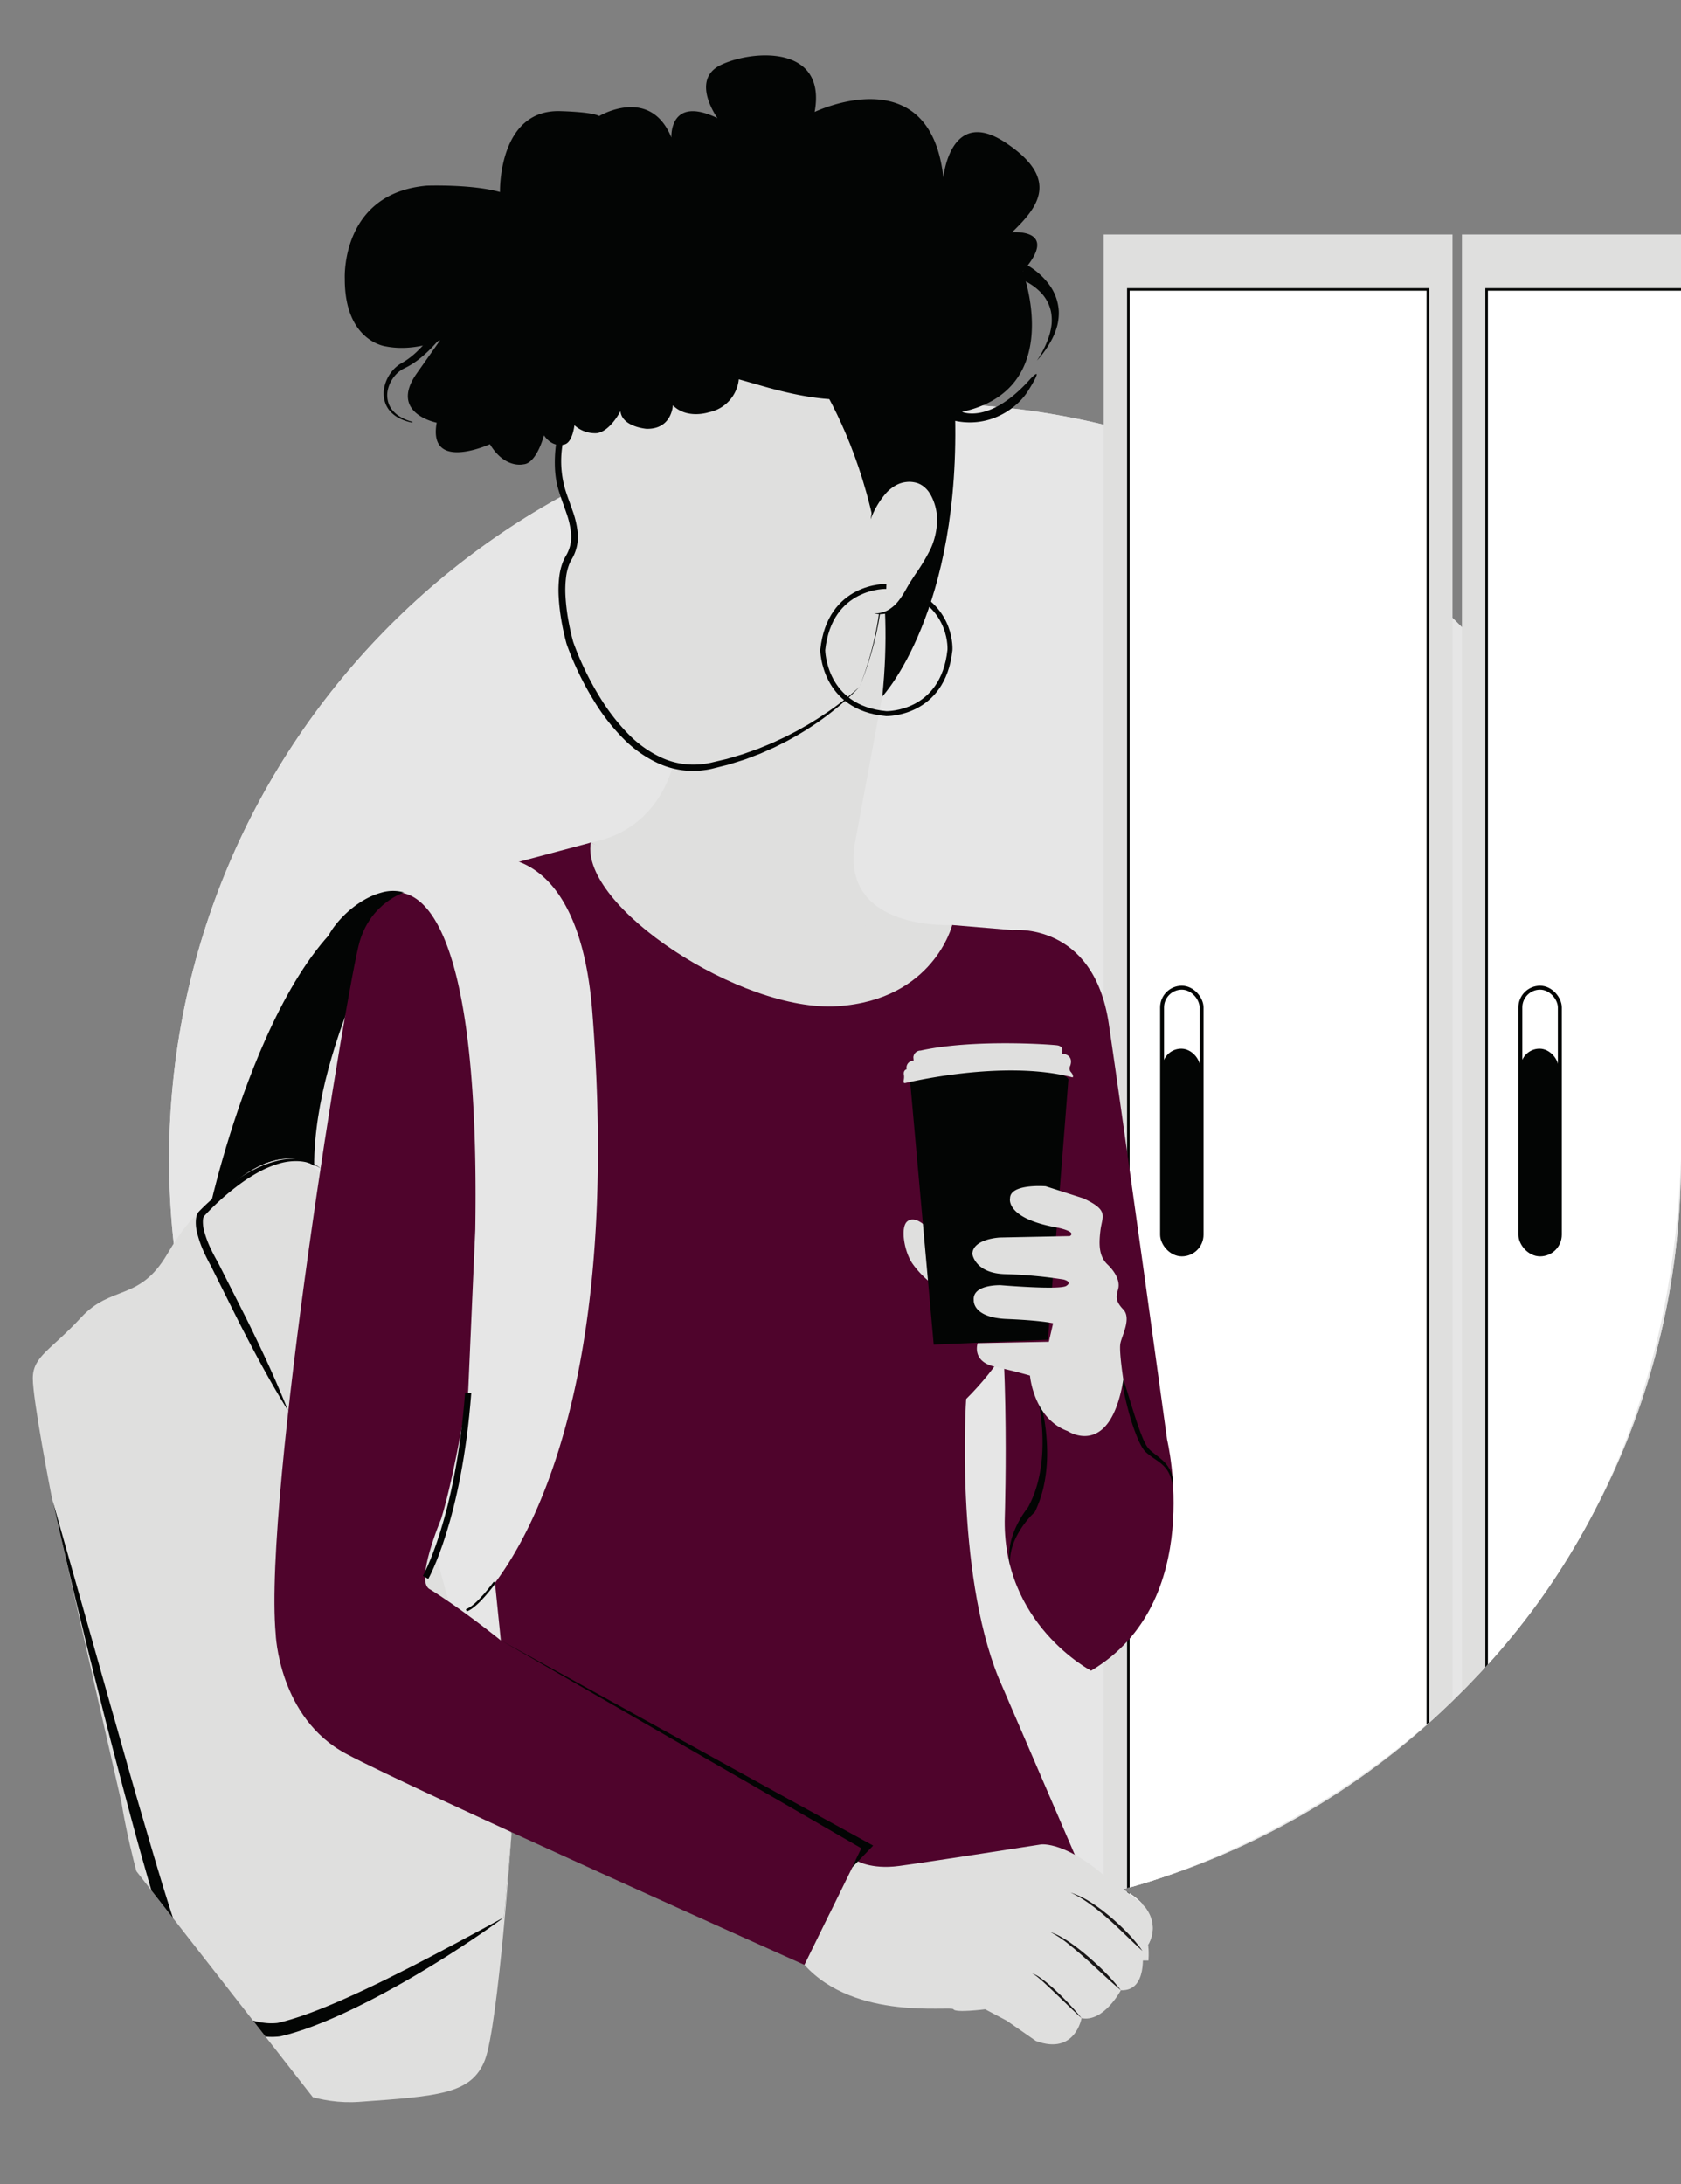 <svg xmlns="http://www.w3.org/2000/svg" xmlns:xlink="http://www.w3.org/1999/xlink" width="520.02" height="675.652" viewBox="0 0 520.02 675.652">
  <rect x="0" y="0" width="520.02" height="675.652" fill="#808080" stroke="none"/>
  <defs>
    <clipPath id="clip-path">
      <path id="Path_4348" data-name="Path 4348" d="M-1455.324-2160.227v-358.667l-419.754,16.642-100.266,376.342,34.338,175.807,83.43,106.862,61.483-27.506,171.506-2.427s5.8-39.371,4.359-44.045c0,0,6.472-9.348-7.73-17.258C-1627.958-1934.478-1462.016-1972.808-1455.324-2160.227Z" fill="none"/>
    </clipPath>
  </defs>
  <g id="Group_701" data-name="Group 701" transform="translate(1975.344 2518.894)">
    <g id="Group_753" data-name="Group 753">
      <path id="Path_4148" data-name="Path 4148" d="M-1689.173-2394.078c129.149,0,233.849,104.7,233.849,233.851s-104.7,233.849-233.849,233.849-233.851-104.7-233.851-233.849S-1818.324-2394.078-1689.173-2394.078Z" fill="#e6e6e6"/>
      <g id="Group_752" data-name="Group 752">
        <path id="Path_4148-2" data-name="Path 4148" d="M-1689.173-2394.078c129.149,0,233.849,104.7,233.849,233.851s-104.7,233.849-233.849,233.849-233.851-104.7-233.851-233.849S-1818.324-2394.078-1689.173-2394.078Z" fill="#e6e6e6"/>
        <g id="Group_700" data-name="Group 700">
          <g id="Group_699" data-name="Group 699" clip-path="url(#clip-path)">
            <g id="Group_698" data-name="Group 698">
              <g id="Group_695" data-name="Group 695">
                <rect id="Rectangle_74" data-name="Rectangle 74" width="107.92" height="533.933" transform="translate(-1526.004 -1912.418) rotate(-180)" fill="#dfdfde"/>
                <rect id="Rectangle_75" data-name="Rectangle 75" width="92.648" height="499.955" transform="translate(-1533.64 -1929.407) rotate(-180)" fill="#fff" stroke="#030504" stroke-miterlimit="10" stroke-width="0.793"/>
                <rect id="Rectangle_76" data-name="Rectangle 76" width="11.708" height="63.506" rx="5.854" transform="translate(-1604.059 -2130.98) rotate(180)" fill="#030504"/>
                <rect id="Rectangle_77" data-name="Rectangle 77" width="12.217" height="82.517" rx="6.109" transform="translate(-1603.635 -2130.845) rotate(-180)" fill="none" stroke="#030504" stroke-miterlimit="10" stroke-width="1.218"/>
              </g>
              <g id="Group_696" data-name="Group 696">
                <rect id="Rectangle_78" data-name="Rectangle 78" width="107.92" height="533.933" transform="translate(-1415.172 -1912.418) rotate(-180)" fill="#dfdfde"/>
                <rect id="Rectangle_79" data-name="Rectangle 79" width="92.648" height="499.955" transform="translate(-1422.808 -1929.407) rotate(-180)" fill="#fff" stroke="#030504" stroke-miterlimit="10" stroke-width="0.793"/>
                <rect id="Rectangle_80" data-name="Rectangle 80" width="11.708" height="63.506" rx="5.854" transform="translate(-1493.228 -2130.98) rotate(180)" fill="#030504"/>
                <rect id="Rectangle_81" data-name="Rectangle 81" width="12.217" height="82.517" rx="6.109" transform="translate(-1492.803 -2130.845) rotate(-180)" fill="none" stroke="#030504" stroke-miterlimit="10" stroke-width="1.218"/>
              </g>
              <g id="Group_697" data-name="Group 697">
                <path id="Path_4314" data-name="Path 4314" d="M-1766.3-2286.093s-2.55,23.341-26.283,27.853l70.612,126.317,41.19-100.818s-34.129,1.961-30.206-24.715l13.964-75.083-45.347,4.471Z" fill="#dfdfde"/>
                <path id="Path_4315" data-name="Path 4315" d="M-1910.266-2145.85s20.857-94.476,59.955-96.96c0,0-27.852,45.244-27.852,84.6C-1878.163-2158.207-1890.716-2168.145-1910.266-2145.85Z" fill="#030504"/>
                <path id="Path_4316" data-name="Path 4316" d="M-1819.451-1925.776s-40.013,25.891-69.435,34.718c0,0-6.93,2.353-15.822-4.185s-15.038-15.168-20.922-35.436-26.153-96.9-26.153-96.9l-7.192-26.806-.033-.074,21.282,93.373s7.944,52.371,30.6,73.554c0,0,18.535,20.595,42.955,18.83s34.718-2.354,38.837-12.946,8.238-70.023,8.238-70.023Z" fill="#dfdfde"/>
                <path id="Path_4317" data-name="Path 4317" d="M-1908.893-2127.608c5.885,8.826,80.027,160.936,91.8,175.941l-50.6-186.533s-8.336-44.427-42.564-7.65C-1910.266-2145.85-1914.777-2136.435-1908.893-2127.608Z" fill="#dfdfde"/>
                <path id="Path_4318" data-name="Path 4318" d="M-1951.783-2027.575s20.269,76.627,26.153,96.9,12.03,28.9,20.922,35.436,15.822,4.185,15.822,4.185c29.422-8.827,69.435-34.718,69.435-34.718l2.354-25.891c-11.769-15.005-85.911-167.115-91.8-175.941s-1.373-18.242-1.373-18.242-4.707.2-13.337,14.907-17.261,9.415-26.676,19.615-14.907,11.964-14.907,18.83,5.688,35.894,5.688,35.894l.49,2.149.033.074Z" fill="#dfdfde"/>
                <path id="Path_4319" data-name="Path 4319" d="M-1680.777-2232.741l18.634,1.569s25.106-2.746,29.814,29.029,18.045,128.671,18.045,128.671,12.161,50.212-23.537,71.4c0,0-27.853-14.515-26.676-47.859,0,0,1.962-62.766-4.707-83.95s-47.075-73.75-47.075-73.75Z" fill="#4f042c"/>
                <path id="Path_4320" data-name="Path 4320" d="M-1655.278-2176.742s18.241,51.488-21.184,90.618c0,0-3.53,52.665,10,86.206l29.421,68.258-91.207,5.3-80.027-57.078-11.18-18.242s-8.042-84.44-12.161-98.856,1.57-62.963,1.57-62.963l19.418-86.5,18.045-8.238,72.573,36.483Z" fill="#4f042c"/>
                <path id="Path_4321" data-name="Path 4321" d="M-1710.591-1943.429l-15.887,32.364s-120.923-54.136-141.813-65.316-21.772-37.071-21.772-37.071c-3.824-42.662,22.361-202.29,26.022-214.321s13.73-15.037,13.73-15.037l57.732-15.43s-22.164,60.9-24.518,80.321-14.122,104.447-21.772,128.866c0,0-8.238,19.419-3.531,21.773,0,0,16.771,10,40.6,31.775S-1714.415-1947.254-1710.591-1943.429Z" fill="#4f042c"/>
                <path id="Path_4322" data-name="Path 4322" d="M-1856.129-2241.961s29.7-17.1,27.812,103.438l-3.236,73.618,2.7,43.146s48.135-39.506,36.736-184.177c-4.288-54.416-33.344-47.466-33.344-47.466s-40.6,1.569-48.252,23.929A38.974,38.974,0,0,1-1856.129-2241.961Z" fill="#e6e6e6"/>
                <path id="Path_4323" data-name="Path 4323" d="M-1710.591-1943.429s4.512,2.942,13.338,1.765,43.936-6.668,43.936-6.668,8.042-1.177,21.969,11.768c0,0,13.73,7.846,12.945,12.553,0,0,0,7.65-3.531,8.631,0,0,1.766,12.553-6.669,12.161,0,0-5.295,10-12.161,8.63,0,0-1.961,11.572-14.122,7.061l-9.022-6.276-6.669-3.531s-9.219,1.177-9.808,0-30.4,3.727-46.093-13.73Z" fill="#dfdfde"/>
                <path id="Path_4324" data-name="Path 4324" d="M-1780.026-2412.41c.009,0,45.311-9.413,57.667,7.062,0,0,34.717,44.721,12.945,98.856,0,0-17.261,18.438-46.094,24.518s-43.544-38.052-43.544-38.052-5.3-18.241-.39-26.287c4.842-7.95-1.321-16.016-2.791-23.918a38.693,38.693,0,0,1,.131-12.9C-1800.375-2394.024-1792.061-2409.909-1780.026-2412.41Z" fill="#dfdfde"/>
                <path id="Path_4325" data-name="Path 4325" d="M-1780.225-2413.366c3.416-.655,6.809-1.142,10.235-1.547s6.854-.692,10.3-.857,6.9-.2,10.346-.046a72.983,72.983,0,0,1,10.313,1.138,39.04,39.04,0,0,1,9.945,3.162,23.2,23.2,0,0,1,4.447,2.853,17.909,17.909,0,0,1,1.909,1.857,22.535,22.535,0,0,1,1.613,2.087c1,1.415,1.928,2.865,2.824,4.337s1.75,2.967,2.582,4.474q2.474,4.531,4.517,9.277a113.457,113.457,0,0,1,6.476,19.556,101.879,101.879,0,0,1,2.675,20.4,97.246,97.246,0,0,1-1.552,20.493,100.979,100.979,0,0,1-5.816,19.687l0,0c-.382.425-.773.843-1.175,1.249s-.8.814-1.216,1.211-.828.791-1.255,1.171-.844.774-1.278,1.148c-.876.737-1.727,1.506-2.632,2.209s-1.783,1.443-2.713,2.115a95.471,95.471,0,0,1-11.607,7.407c-.5.293-1.019.532-1.53.8l-1.541.775c-.516.255-1.028.518-1.547.767l-1.58.7-1.58.7c-.531.224-1.047.484-1.59.675l-3.232,1.227c-1.07.43-2.181.742-3.279,1.093l-1.651.517c-.552.164-1.095.363-1.658.488l-3.357.841c-.563.135-1.112.291-1.687.409s-1.159.232-1.747.3a27.054,27.054,0,0,1-3.541.271,27.067,27.067,0,0,1-3.553-.227,26.392,26.392,0,0,1-6.837-1.893,36.8,36.8,0,0,1-11.478-8.033,62.787,62.787,0,0,1-8.577-10.947,94.178,94.178,0,0,1-6.463-12.248c-.463-1.057-.911-2.121-1.335-3.2q-.319-.807-.622-1.623l-.3-.823-.077-.224c-.014-.039-.029-.085-.044-.14l-.03-.108-.116-.425c-.595-2.248-1.078-4.506-1.468-6.791a62.369,62.369,0,0,1-.8-6.92,35.274,35.274,0,0,1,.248-7.051,18.829,18.829,0,0,1,.871-3.518l.157-.434c.056-.143.124-.284.186-.427a8.2,8.2,0,0,1,.409-.842c.316-.595.575-.992.809-1.473a11.5,11.5,0,0,0,1.139-6.115,26.411,26.411,0,0,0-1.476-6.406c-.718-2.132-1.557-4.268-2.242-6.5a28.233,28.233,0,0,1-.848-3.441,29.917,29.917,0,0,1-.4-3.519,41.659,41.659,0,0,1,.233-7.008c.133-1.161.293-2.3.51-3.46s.493-2.292.806-3.418a49.015,49.015,0,0,1,2.387-6.566,43.68,43.68,0,0,1,7.5-11.774,28.1,28.1,0,0,1,5.38-4.608,23.115,23.115,0,0,1,3.166-1.69A20.339,20.339,0,0,1-1780.225-2413.366Zm.4,1.913a18.27,18.27,0,0,0-3.074.979,21.047,21.047,0,0,0-2.867,1.541,26.148,26.148,0,0,0-4.982,4.3,41.747,41.747,0,0,0-7.191,11.216,46.787,46.787,0,0,0-2.274,6.306c-.3,1.076-.551,2.161-.758,3.251s-.356,2.209-.479,3.317a31.393,31.393,0,0,0,.978,13.157c.658,2.131,1.495,4.249,2.241,6.442a28.362,28.362,0,0,1,1.6,6.909,13.579,13.579,0,0,1-1.332,7.187c-.263.548-.62,1.116-.833,1.532a6.431,6.431,0,0,0-.337.7c-.051.12-.109.236-.156.359l-.133.372a16.814,16.814,0,0,0-.761,3.123,33.249,33.249,0,0,0-.209,6.62,60.236,60.236,0,0,0,.79,6.681c.384,2.217.855,4.43,1.431,6.6l.11.4.027.1.021.065.063.18.284.788c.194.526.4,1.052.6,1.576q.623,1.572,1.307,3.123a92.131,92.131,0,0,0,6.32,11.964,63.678,63.678,0,0,0,8.25,10.613,34.752,34.752,0,0,0,10.778,7.664,23.846,23.846,0,0,0,12.878,1.793c.547-.058,1.087-.174,1.63-.269s1.1-.251,1.647-.375l3.3-.774c.555-.114,1.089-.3,1.633-.455l1.626-.483c1.082-.328,2.177-.616,3.234-1.024l3.2-1.129c.539-.174,1.051-.417,1.578-.624l1.571-.646,1.572-.646,1.541-.717c1.021-.491,2.066-.934,3.075-1.451l3.021-1.568c1-.535,1.972-1.122,2.963-1.677s1.946-1.172,2.917-1.762,1.914-1.226,2.857-1.861c.957-.617,1.879-1.283,2.806-1.944s1.825-1.361,2.738-2.044c.451-.348.888-.713,1.333-1.069s.884-.72,1.315-1.094.873-.734,1.3-1.116.849-.763,1.261-1.159l0,0a100.825,100.825,0,0,0,5.542-19.735,96.871,96.871,0,0,0,1.27-20.425,101.461,101.461,0,0,0-2.889-20.239,112.539,112.539,0,0,0-6.643-19.327q-2.082-4.671-4.578-9.139c-.841-1.481-1.695-2.955-2.6-4.394s-1.837-2.866-2.828-4.239a21.374,21.374,0,0,0-1.548-1.959,16.8,16.8,0,0,0-1.788-1.7,21.791,21.791,0,0,0-4.213-2.633,37.637,37.637,0,0,0-9.612-2.932,71.56,71.56,0,0,0-10.105-1c-3.393-.11-6.8-.04-10.192.162s-6.788.528-10.166.961S-1776.523-2412.125-1779.827-2411.453Z" fill="#030504"/>
                <path id="Path_4326" data-name="Path 4326" d="M-1680.777-2232.741s-5.708,23.152-35.5,25.106-79.681-30.93-76.3-50.6C-1792.579-2258.24-1717.362-2225.3-1680.777-2232.741Z" fill="#dfdfde"/>
                <path id="Path_4327" data-name="Path 4327" d="M-1654.219-2088.052a62.574,62.574,0,0,1,2.057,9.05,63.406,63.406,0,0,1,.757,9.286,48.821,48.821,0,0,1-.811,9.354,36.71,36.71,0,0,1-2.916,9.045h0l-.133.227-.086.078c-.241.214-.522.5-.778.759s-.516.547-.767.829q-.753.851-1.443,1.761a26.346,26.346,0,0,0-2.447,3.864,20.1,20.1,0,0,0-1.646,4.292,15.861,15.861,0,0,0-.48,4.627,16.165,16.165,0,0,1-.143-4.739,21.052,21.052,0,0,1,1.105-4.681,27.971,27.971,0,0,1,2.019-4.4q.6-1.059,1.278-2.074c.228-.338.46-.674.7-1s.481-.647.782-1l-.219.3h0a34.474,34.474,0,0,0,3.2-8.316,47.114,47.114,0,0,0,1.286-8.958,62.075,62.075,0,0,0-.229-9.131,61.881,61.881,0,0,0-1.523-9.041Z" fill="#030504"/>
                <path id="Path_4328" data-name="Path 4328" d="M-1627.894-2092.445c.981,3.077,1.91,6.165,2.866,9.235.482,1.533.966,3.064,1.485,4.579.5,1.52,1.061,3.017,1.659,4.48a21.25,21.25,0,0,0,1,2.112,8.109,8.109,0,0,0,.6.938,3.615,3.615,0,0,0,.323.391c.134.131.269.271.412.4,1.127,1.055,2.486,1.937,3.728,3.057a10.812,10.812,0,0,1,1.692,1.874,9.016,9.016,0,0,1,1.141,2.248,12.953,12.953,0,0,1,.553,4.862,15.077,15.077,0,0,0-1.156-4.621,8.867,8.867,0,0,0-1.239-1.953,11.4,11.4,0,0,0-1.681-1.588c-1.235-.953-2.641-1.775-3.93-2.869-.164-.134-.317-.277-.479-.421a5.038,5.038,0,0,1-.475-.518,9.406,9.406,0,0,1-.73-1.085,22.707,22.707,0,0,1-1.129-2.234,65.893,65.893,0,0,1-3.109-9.265l-.6-2.357-.537-2.371c-.332-1.586-.651-3.173-.885-4.781Z" fill="#030504"/>
                <path id="Path_4329" data-name="Path 4329" d="M-1820.446-2011.477l56.882,31.4,28.444,15.694,28.477,15.636,1.414.776-1,1.04-5.585,5.808,3.519-7.249.414,1.816-28.115-16.277-28.148-16.219Z" fill="#030504"/>
                <path id="Path_4330" data-name="Path 4330" d="M-1875.986-2157.346a13.747,13.747,0,0,0-6.353-2.3,18.03,18.03,0,0,0-6.676.7,31.434,31.434,0,0,0-6.234,2.6,49.623,49.623,0,0,0-5.731,3.633,78.1,78.1,0,0,0-10.222,8.958l-.58.616-.285.309-.139.154-.079.089.025-.027a1.815,1.815,0,0,0-.185.457,3.982,3.982,0,0,0-.115.664,10.139,10.139,0,0,0,.287,3.065,30.934,30.934,0,0,0,2.309,6.2c.482,1.014,1.013,2,1.556,3,.586,1,1.08,2.033,1.6,3.056l3.114,6.15c2.075,4.1,4.168,8.192,6.183,12.324,4.027,8.265,7.9,16.611,11.279,25.194-4.871-7.833-9.248-15.9-13.471-24.057-2.11-4.076-4.141-8.194-6.192-12.3l-3.073-6.163c-.513-1.027-1.014-2.062-1.57-3.058-.54-1.03-1.075-2.075-1.561-3.144a33.044,33.044,0,0,1-2.36-6.731,12.21,12.21,0,0,1-.265-3.774,6.1,6.1,0,0,1,.2-1.027,3.741,3.741,0,0,1,.518-1.107,1.841,1.841,0,0,1,.16-.2l.066-.07.155-.16.309-.316.621-.619q2.5-2.45,5.189-4.661a66.535,66.535,0,0,1,5.593-4.166,50.912,50.912,0,0,1,6.058-3.48,31.142,31.142,0,0,1,6.6-2.345,17.957,17.957,0,0,1,6.983-.289A13.567,13.567,0,0,1-1875.986-2157.346Z" fill="#030504"/>
                <path id="Path_4331" data-name="Path 4331" d="M-1873.717-2229.473a20.551,20.551,0,0,1,1.926-2.989,30.581,30.581,0,0,1,2.308-2.69,31.236,31.236,0,0,1,5.471-4.551,25.92,25.92,0,0,1,3.14-1.762,19.861,19.861,0,0,1,3.4-1.27,12.649,12.649,0,0,1,7.162-.075,22.954,22.954,0,0,0-6.466,2c-.506.22-.995.491-1.491.733-.487.27-.978.524-1.457.809-.961.559-1.913,1.138-2.844,1.763-1.868,1.235-3.7,2.559-5.532,3.916S-1871.768-2230.835-1873.717-2229.473Z" fill="#030504"/>
                <path id="Path_4332" data-name="Path 4332" d="M-1621.934-1915.38c-1.792-1.632-3.526-3.294-5.256-4.958s-3.447-3.338-5.256-4.91l-.67-.6-.686-.579c-.461-.382-.908-.783-1.38-1.15l-1.4-1.122c-.471-.369-.964-.707-1.441-1.069a35.617,35.617,0,0,0-6.165-3.689,27.372,27.372,0,0,1,6.515,3.174c.507.332,1.018.661,1.514,1.01l1.471,1.069c.491.356.952.749,1.429,1.123l.711.567.693.586c1.845,1.57,3.623,3.216,5.3,4.958q1.256,1.309,2.422,2.7A34.8,34.8,0,0,1-1621.934-1915.38Z" fill="#1a1818"/>
                <path id="Path_4333" data-name="Path 4333" d="M-1628.6-1903.219c-1.827-1.526-3.574-3.116-5.32-4.706l-2.608-2.393c-.865-.8-1.732-1.6-2.614-2.382s-1.757-1.57-2.658-2.329-1.8-1.525-2.723-2.247a32.9,32.9,0,0,0-5.865-3.918,17.1,17.1,0,0,1,3.259,1.451c1.044.576,2.039,1.235,3.022,1.906a69.451,69.451,0,0,1,5.609,4.405c1.794,1.556,3.546,3.16,5.2,4.859A57.333,57.333,0,0,1-1628.6-1903.219Z" fill="#1a1818"/>
                <path id="Path_4334" data-name="Path 4334" d="M-1640.764-1894.589c-2.563-2.32-5.018-4.732-7.5-7.11-.619-.6-1.238-1.193-1.865-1.78s-1.252-1.175-1.879-1.761-1.27-1.154-1.929-1.7a9.565,9.565,0,0,0-2.111-1.45,7.7,7.7,0,0,1,2.324,1.165c.72.488,1.413,1.011,2.083,1.56s1.325,1.115,1.974,1.687,1.274,1.168,1.894,1.769c1.24,1.2,2.452,2.434,3.622,3.7S-1641.839-1895.944-1640.764-1894.589Z" fill="#1a1818"/>
                <path id="Path_4335" data-name="Path 4335" d="M-1819.451-1925.776c-2.217,1.655-4.477,3.251-6.756,4.818s-4.58,3.1-6.9,4.618c-4.625,3.04-9.342,5.939-14.118,8.745-2.394,1.4-4.8,2.777-7.232,4.1-1.212.674-2.436,1.328-3.66,1.981s-2.459,1.29-3.7,1.918c-4.957,2.512-10,4.886-15.221,6.93-1.3.529-2.625,1-3.948,1.474-1.339.445-2.674.9-4.044,1.287l-1.022.3-1.056.27-1.056.268-.264.067-.23.042-.166.025c-.209.027-.413.052-.609.068a22.1,22.1,0,0,1-4.571-.089,29.188,29.188,0,0,1-15.908-7.409,40.358,40.358,0,0,1-5.82-6.479c-.41-.593-.85-1.169-1.233-1.777l-1.153-1.821c-.709-1.245-1.433-2.482-2.052-3.766l-.483-.955c-.162-.318-.3-.647-.447-.969l-.876-1.946-.785-1.976-.389-.99-.349-1-.7-2-.628-1.987-1.246-3.97q-2.429-7.95-4.675-15.927c-1.524-5.314-2.981-10.642-4.411-15.978l-2.135-8.005-2.1-8.012c-1.413-5.338-2.771-10.689-4.124-16.042l-4.022-16.067c-1.329-5.359-2.615-10.728-3.917-16.093q-3.89-16.1-7.523-32.259l9.035,31.865,8.989,31.867c3.044,10.607,5.989,21.241,9.093,31.825s6.15,21.185,9.514,31.654l1.283,3.912.644,1.953.688,1.9.344.949.381.931.76,1.864.832,1.825c.142.3.27.613.423.908l.455.89c.584,1.2,1.262,2.342,1.921,3.494l1.069,1.67c.354.559.758,1.078,1.134,1.619a36.246,36.246,0,0,0,5.241,5.793l.361.324.377.3.753.607c.249.2.52.378.778.569s.518.382.788.554c.545.335,1.071.706,1.637,1,.28.154.555.317.838.463l.858.42a23.087,23.087,0,0,0,7.26,2.091,18.015,18.015,0,0,0,3.691.064c.148-.013.286-.031.419-.048l.09-.014c.07-.013-.046.011.024-.005l.238-.06.95-.238.951-.237.964-.279c1.289-.356,2.569-.785,3.85-1.2,1.273-.458,2.555-.885,3.823-1.378,5.084-1.913,10.091-4.132,15.061-6.441s9.886-4.772,14.792-7.263,9.769-5.078,14.642-7.663l7.289-3.922Z" fill="#030504"/>
                <path id="Path_4336" data-name="Path 4336" d="M-1727.566-2409.265s32.164,38.812,25.156,105.835c0,0,24.617-26.234,22.461-89.484C-1679.949-2392.914-1703.488-2424.718-1727.566-2409.265Z" fill="#030504"/>
                <path id="Path_4337" data-name="Path 4337" d="M-1706-2358.234s2.964-13.476,12.936-12.938c6.064.327,8.887,6.729,9.229,12.011a22.1,22.1,0,0,1-2.164,10.589c-1.939,4.181-5.67,8.476-8.148,12.447-2.447,3.922-5.642,7.622-10.775,7" fill="#dfdfde"/>
                <path id="Path_4338" data-name="Path 4338" d="M-1706-2358.234a21.478,21.478,0,0,1,1.138-4.669,19.265,19.265,0,0,1,2.207-4.381,15.545,15.545,0,0,1,1.609-1.95,12.121,12.121,0,0,1,2.015-1.636,10.638,10.638,0,0,1,5.036-1.647l.668-.017.335-.006.344.027a7.721,7.721,0,0,1,1.373.18l.682.159c.227.056.442.154.663.231s.444.158.655.259l.622.328a8.678,8.678,0,0,1,1.172.766,5.447,5.447,0,0,1,.53.446c.171.154.345.307.513.465.3.339.629.664.9,1.023a11.533,11.533,0,0,1,.776,1.1,16.865,16.865,0,0,1,2.03,4.815,19.008,19.008,0,0,1,.586,5.126,23.436,23.436,0,0,1-2.484,9.781,31.539,31.539,0,0,1-2.581,4.24c-.928,1.329-1.92,2.585-2.885,3.836s-1.944,2.475-2.848,3.726l-.691.968c-.233.333-.49.654-.737.978a21.967,21.967,0,0,1-1.631,1.855,13.791,13.791,0,0,1-1.9,1.613l-.254.181-.269.164c-.181.107-.354.221-.539.32a9.28,9.28,0,0,1-1.144.512,8.2,8.2,0,0,1-4.812.318,9.5,9.5,0,0,0,2.328-.273,9.314,9.314,0,0,0,1.093-.342,8.9,8.9,0,0,0,1.015-.508,11.518,11.518,0,0,0,3.3-3.031c.458-.6.884-1.233,1.287-1.883.2-.329.394-.656.585-.992l.586-1.03c.8-1.412,1.693-2.743,2.558-4.071a58.948,58.948,0,0,0,4.729-7.9,22.223,22.223,0,0,0,1.983-8.522,16.143,16.143,0,0,0-2.023-8.206c-.161-.31-.372-.574-.558-.861s-.424-.52-.631-.787l-.353-.345a3.134,3.134,0,0,0-.361-.335l-.384-.3a2.421,2.421,0,0,0-.4-.273l-.411-.254c-.14-.08-.292-.132-.438-.2s-.289-.144-.444-.191l-.466-.136a8.392,8.392,0,0,0-1.985-.283,9.337,9.337,0,0,0-2.042.217,8.388,8.388,0,0,0-1.954.707,11.888,11.888,0,0,0-3.422,2.681A25.869,25.869,0,0,0-1706-2358.234Z" fill="#030504"/>
                <path id="Path_4339" data-name="Path 4339" d="M-1702.106-2400.176s-3.439,10.193-36.068,1.069l-8.624-2.463a11.571,11.571,0,0,1-9.25,10.207s-6.714,2.28-11.144-2.144c0,0-.278,7.444-8.147,7.265,0,0-7.556-.565-8.069-5.455,0,0-3.137,6.21-7.273,6.794a9.451,9.451,0,0,1-6.965-2.447s-.522,4.862-2.756,5.83c0,0-3.676,1.595-6.666-2.7,0,0-2.264,8.712-6.367,8.952,0,0-5.74,1.472-10.35-6.22,0,0-19.286,8.788-16.466-6.651,0,0-14.815-2.831-6.271-15.109l7.33-10.385s-8.082,3.606-16.777,1.9c0,0-12.8-1.468-12.712-20.965,0,0-1.346-26.41,25.364-28.765,0,0,13.95-.5,22.643,1.969,0,0-.649-25.722,18.791-25.02,0,0,9.664.208,11.893,1.523,0,0,15.752-9.463,22.346,6.644,0,0-.776-13.214,14.254-6.005,0,0-8.647-11.872,1.121-16.5s32.742-6.221,28.938,14.591c0,0,35.709-17.289,39.818,20.306,0,0,2.068-22.218,19.266-10.795s9.739,20.2,1.985,27.714c0,0,15.061-1.3,3.3,12.134,0,0,13.633,36.338-18.775,43.42,0,0,8.553,3.978,21.147-10.2,0,0,4.769-5.159-.606,3.54s-21.286,16.9-38.223.454c0,0-.924-2.334-.7-2.832S-1697.036-2403.751-1702.106-2400.176Z" fill="#030504"/>
                <path id="Path_4340" data-name="Path 4340" d="M-1658.027-2437.113c.252.123.4.209.582.313.17.1.344.2.506.3.332.205.652.416.967.636.63.434,1.23.9,1.811,1.4a21.4,21.4,0,0,1,3.149,3.308,15.2,15.2,0,0,1,3.2,8.467,16.143,16.143,0,0,1-.441,4.418,19.4,19.4,0,0,1-.659,2.069c-.135.333-.24.677-.4,1l-.456.966a31.524,31.524,0,0,1-4.775,6.868,30.913,30.913,0,0,0,3.661-7.326l.294-.963c.1-.318.153-.651.233-.973a18.051,18.051,0,0,0,.322-1.95,14.025,14.025,0,0,0-.172-3.829,12.159,12.159,0,0,0-3.543-6.383,17.487,17.487,0,0,0-2.931-2.289,18.391,18.391,0,0,0-1.625-.909c-.276-.138-.555-.269-.833-.388-.139-.063-.276-.114-.413-.172s-.291-.112-.355-.126Z" fill="#030504"/>
                <path id="Path_4341" data-name="Path 4341" d="M-1837.834-2415.992c-.538.738-1.064,1.388-1.62,2.056s-1.119,1.3-1.71,1.931a40.965,40.965,0,0,1-3.744,3.56,26.146,26.146,0,0,1-4.3,2.952l-1.143.58a7.741,7.741,0,0,0-.976.567,9.126,9.126,0,0,0-1.724,1.52,10.238,10.238,0,0,0-2.213,4.088,7.781,7.781,0,0,0,.127,4.623,7.152,7.152,0,0,0,1.146,2.065,9.449,9.449,0,0,0,1.757,1.647,14.356,14.356,0,0,0,4.49,2l-.057.249a14.734,14.734,0,0,1-4.756-1.76,10.065,10.065,0,0,1-2-1.648,7.955,7.955,0,0,1-1.426-2.215,8.857,8.857,0,0,1-.489-5.235,11.646,11.646,0,0,1,2.213-4.815,10.808,10.808,0,0,1,1.91-1.919,9.437,9.437,0,0,1,1.143-.769l1.056-.627a24.084,24.084,0,0,0,3.77-2.971,38.53,38.53,0,0,0,3.3-3.576c.518-.627,1.012-1.276,1.494-1.929s.954-1.336,1.361-1.978Z" fill="#030504"/>
                <path id="Path_4342" data-name="Path 4342" d="M-1689.422-2139.933s-3.082-2.972-5.284-1.1-.881,9.579,1.761,13.212a28.383,28.383,0,0,0,5.505,5.724Z" fill="#dfdfde"/>
                <path id="Path_4343" data-name="Path 4343" d="M-1691.75-2149.178l7.342,82,35.335-1.512,6.33-80.492C-1642.593-2151.479-1669.9-2161.141-1691.75-2149.178Z" transform="translate(-2.09 -35.768)" fill="#030504"/>
                <path id="Path_4344" data-name="Path 4344" d="M-1693.256-2148.08s30.244-7.458,51.83-1.761c0,0,.517-.5-.687-1.817a1.757,1.757,0,0,1-.086-1.734s1.42-3.3-2.408-3.8v-1.238s0-1.074-1.548-1.322-25.887-2.023-42.312,1.611a2.249,2.249,0,0,0-2.236,2.064l.085,1.073a2.142,2.142,0,0,0-2.15,2.643s-1.118.206-.86,1.734S-1694.217-2148.052-1693.256-2148.08Z" transform="translate(-2.09 -35.768)" fill="#dfdfde"/>
                <path id="Path_4345" data-name="Path 4345" d="M-1656.724-2093.363s1.1,13.321,11.67,17.174c0,0,13.141,8.84,17.214-15.931,0,0-1.36-8.729-.92-11.152s3.523-7.816.881-10.569-2.092-4.183-1.542-6.385-.66-4.954-3.3-7.486-2.753-6.055-2.2-10.569,2.752-6.165-5.285-9.909l-11.67-3.743s-11.009-.881-11.009,3.743c0,0-1.541,6.166,14.532,9.028,0,0,6.276,1.211,3.964,2.642l-21.579.441s-8.367.33-8.587,5.064c0,0,.771,6.055,10.239,6.275a141.183,141.183,0,0,1,17.945,1.652s2.972.66.881,1.981-20.258-.22-20.258-.22-8.807-.33-8.367,4.624c0,0-.55,5.395,10.239,5.835s14.312,1.321,14.312,1.321l-1.321,5.725-22.019.44s-1.981,5.615,5.285,7.266S-1656.724-2093.363-1656.724-2093.363Z" fill="#dfdfde"/>
                <path id="Path_4347" data-name="Path 4347" d="M-1701.152-2337.481s-17.519-.539-19.675,19.676c0,0,.134,17.923,19.675,19.675,0,0,17.52.4,19.676-19.675,0,0,.932-12.517-12.674-18.32" fill="none" stroke="#030504" stroke-miterlimit="10" stroke-width="1.535"/>
              </g>
            </g>
          </g>
        </g>
      </g>
    </g>
    <path id="Path_4349" data-name="Path 4349" d="M-1843.688-2030.928s10.2-17.932,13.168-57.033" fill="none" stroke="#030504" stroke-miterlimit="10" stroke-width="1.916"/>
    <path id="Path_4350" data-name="Path 4350" d="M-1822.317-2029.377s-5.36,7.483-8.764,8.629" fill="none" stroke="#030504" stroke-miterlimit="10" stroke-width="0.731"/>
  </g>
</svg>
